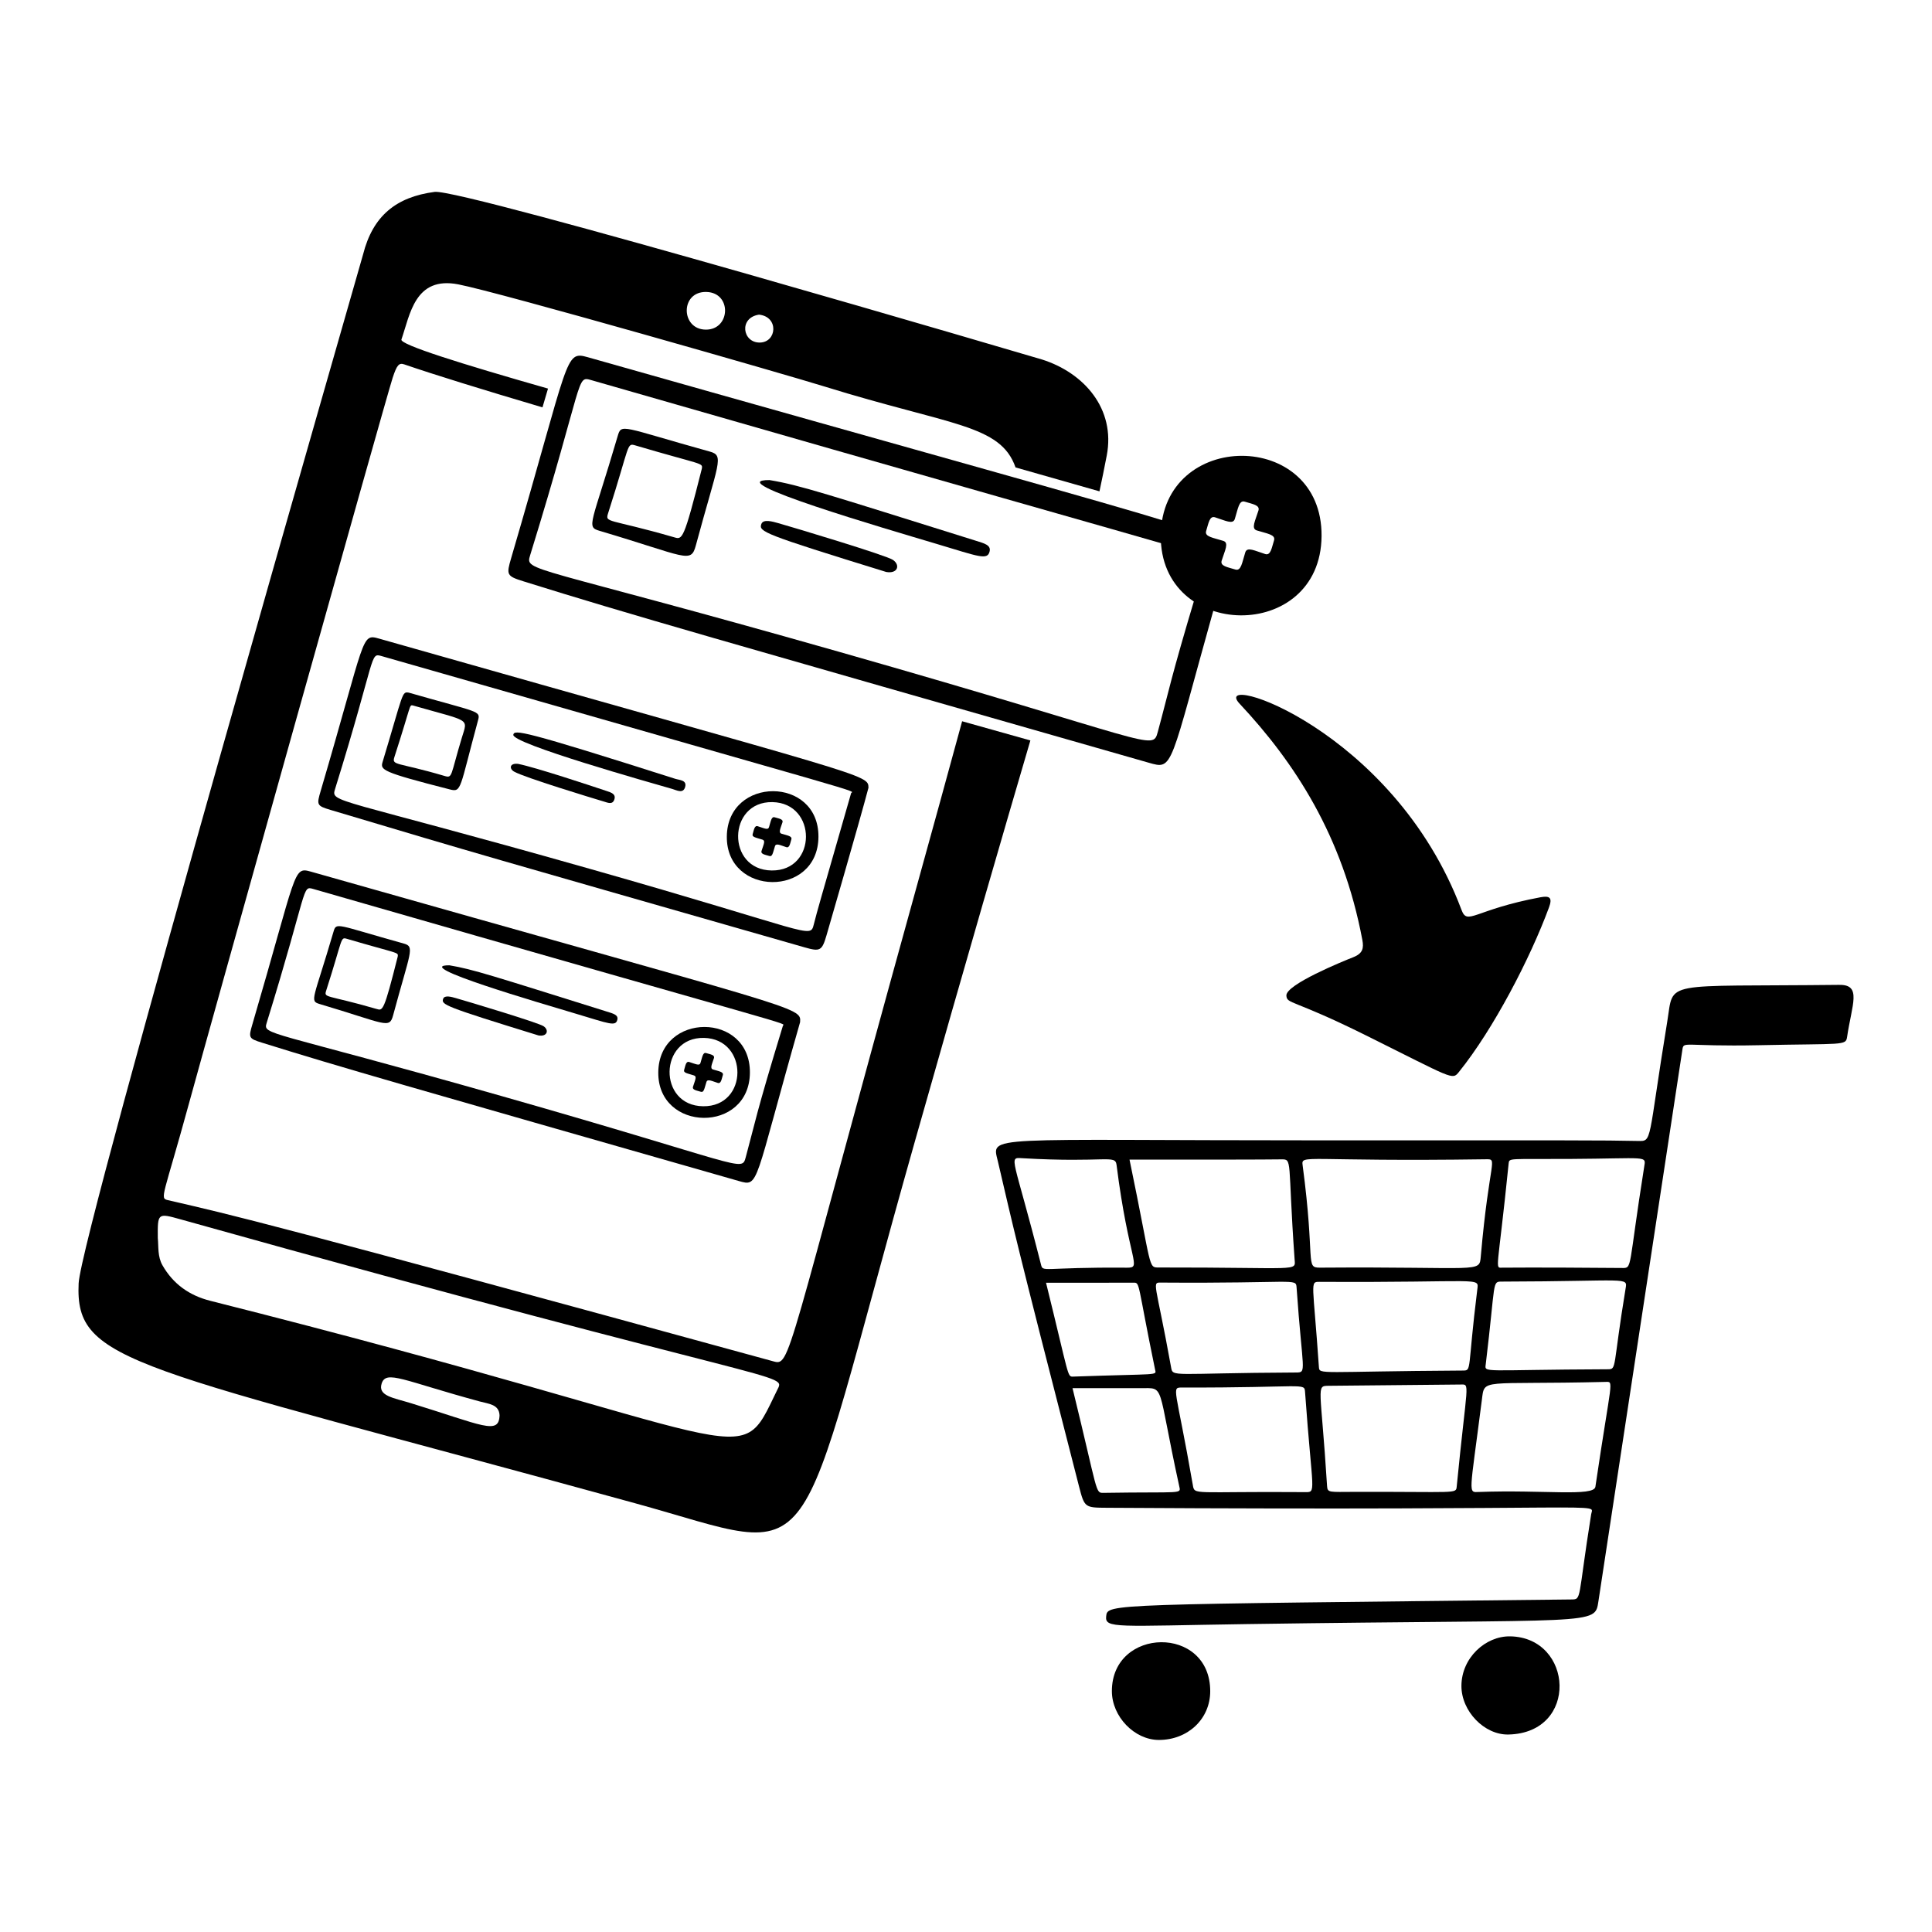 <?xml version="1.0" encoding="UTF-8"?> <svg xmlns="http://www.w3.org/2000/svg" width="450" height="450" viewBox="0 0 450 450" fill="none"><path d="M224.096 168.003C221.011 179.342 217.244 193.026 212.661 209.578C182.687 317.858 184.208 318.204 180.083 317.07C61.697 284.637 54.675 283.133 39.117 279.541C37.098 279.072 38.044 278.876 44.097 256.722C48.24 241.549 89.764 93.173 91.46 87.988C92.451 84.96 92.957 84.46 94.166 84.875C101.085 87.256 112.596 90.811 126.354 94.882C126.814 93.274 127.238 91.819 127.642 90.509C107.42 84.737 93.093 80.257 93.499 79.081C95.523 73.235 96.623 64.276 106.739 66.233C116.258 68.07 182.856 87.171 192.112 90.047C221.464 99.164 233.019 98.809 236.538 108.872L256.088 114.442C256.655 111.82 257.204 109.107 257.777 106.137C259.886 95.195 252.456 86.821 242.71 83.737C242.654 83.719 107.578 43.863 101.242 44.695C92.268 45.873 86.843 50.271 84.567 59.258C84.012 61.449 18.866 287.067 18.317 298.908C17.445 317.728 30.319 317.811 147.837 350.111C192.857 362.485 183.784 369.33 213.032 266.07C225.42 222.331 233.932 193.131 239.996 172.463L224.099 167.996L224.096 168.003ZM176.79 73.286C181.446 73.782 180.951 79.719 176.997 79.788C172.927 79.862 172.033 74.002 176.79 73.286ZM164.571 68.005C170.513 68.195 170.167 76.805 164.408 76.778C158.513 76.751 158.382 67.806 164.571 68.005ZM95.722 326.832C91.638 325.576 87.968 325.15 88.894 322.251C89.936 319.014 93.939 321.608 111.775 326.435C113.859 326.999 116.233 327.109 116.356 329.641C116.211 334.331 112.431 331.97 95.722 326.832ZM180.98 323.853C171.325 343.691 179.097 335.779 48.999 302.987C44.119 301.759 40.349 299.093 37.843 294.713C36.674 292.667 36.953 290.346 36.756 288.387C36.703 282.53 36.712 282.513 42.009 283.994C185.085 324.054 183.106 319.482 180.98 323.853Z" fill="#06245E" style="fill:#06245E;fill:color(display-p3 0.024 0.141 0.369);fill-opacity:1;"></path><path d="M340.411 211.929C341.822 215.684 343.292 211.891 358.795 208.991C361.05 208.569 361.602 209.154 360.792 211.351C356.427 223.195 347.837 239.735 339.811 249.682C338.223 251.65 338.519 251.271 317.985 241.076C301.008 232.649 299.762 233.909 299.624 231.899C299.448 229.338 312.795 223.895 315.187 222.958C317.438 222.077 317.677 220.843 317.316 218.924C312.744 194.633 301.512 177.561 288.74 163.915C281.509 156.188 324.505 169.591 340.411 211.929Z" fill="url(#paint0_linear_2134_588)" style=""></path><path d="M202.284 183.476C200.322 190.966 192.714 217.15 192.506 217.868C191.46 221.47 191.005 221.688 187.448 220.671C110.597 198.651 113.226 199.479 77.021 188.657C73.733 187.675 73.737 187.483 74.705 184.186C85.288 148.236 84.043 147.537 88.285 148.742C202.931 181.314 202.21 180.314 202.284 183.476ZM198.241 184.741C198.578 183.936 206.432 186.517 88.927 152.828C86.058 152.004 87.78 152.426 78.057 183.733C77.012 187.097 77.543 185.379 137.486 202.397C189.11 217.054 188.662 218.792 189.543 215.34C190.489 211.634 190.741 210.851 198.241 184.741Z" fill="#06245E" style="fill:#06245E;fill:color(display-p3 0.024 0.141 0.369);fill-opacity:1;"></path><path d="M95.222 161.331C111.563 166.021 111.965 165.483 111.336 167.804C107.011 183.739 107.551 184.581 104.796 183.876C88.851 179.799 88.548 179.346 89.119 177.458C93.996 161.318 93.561 161.05 95.222 161.331ZM96.103 164.296C95.311 164.191 95.779 164.214 91.868 176.316C91.203 178.371 92.428 177.452 103.533 180.732C105.456 181.301 104.863 180.763 107.576 171.813C108.988 167.155 109.676 168.188 96.103 164.296Z" fill="#06245E" style="fill:#06245E;fill:color(display-p3 0.024 0.141 0.369);fill-opacity:1;"></path><path d="M190.632 194.927C190.523 209.149 169.138 208.807 169.292 194.826C169.446 180.783 190.741 180.723 190.632 194.927ZM179.739 202.75C190.36 202.877 190.353 187.021 179.911 186.827C169.451 186.631 169.127 202.622 179.739 202.75Z" fill="#06245E" style="fill:#06245E;fill:color(display-p3 0.024 0.141 0.369);fill-opacity:1;"></path><path d="M157.286 181.401C158.241 181.705 160.055 181.678 159.578 183.324C159.109 184.944 157.616 184.056 156.603 183.766C151.637 182.336 119.096 173.175 119.56 171.126C119.832 169.926 121.392 169.959 157.286 181.401Z" fill="#06245E" style="fill:#06245E;fill:color(display-p3 0.024 0.141 0.369);fill-opacity:1;"></path><path d="M120.687 177.922C124.862 178.772 137.437 182.947 141.475 184.303C142.357 184.6 143.513 184.959 143.091 186.222C142.669 187.485 141.585 186.974 140.681 186.704C137.883 185.872 122.351 181.153 119.792 179.749C118.531 179.06 118.685 177.686 120.687 177.922Z" fill="#06245E" style="fill:#06245E;fill:color(display-p3 0.024 0.141 0.369);fill-opacity:1;"></path><path d="M176.497 192.446C178.115 192.957 178.885 193.396 179.117 192.656C179.547 191.281 179.663 190.121 180.449 190.368C181.377 190.659 182.495 190.772 182.249 191.547C181.814 192.919 181.25 193.938 182.031 194.184C183.405 194.615 184.566 194.731 184.318 195.516C184.028 196.444 183.914 197.562 183.14 197.317C181.768 196.882 180.748 196.317 180.502 197.098C179.994 198.718 179.916 199.604 179.179 199.372C178.251 199.079 177.133 198.968 177.379 198.193C177.89 196.576 178.334 195.804 177.593 195.57C175.975 195.056 175.087 194.983 175.319 194.246C175.612 193.318 175.723 192.2 176.497 192.446Z" fill="#06245E" style="fill:#06245E;fill:color(display-p3 0.024 0.141 0.369);fill-opacity:1;"></path><path d="M186.357 238.084C175.41 276.37 176.914 276.462 172.012 275.06C94.597 252.915 80.16 248.832 60.972 242.846C57.906 241.891 57.872 241.69 58.765 238.649C69.243 202.924 68.196 201.824 72.373 203.011C187.118 235.59 186.611 234.436 186.357 238.084ZM182.35 238.934C182.613 238.071 189.101 240.503 72.991 207.065C70.263 206.28 71.874 206.675 62.134 238.187C61.201 241.201 61.692 239.601 116.929 255.323C173.235 271.35 172.728 273.115 173.688 269.576C175.874 261.521 176.002 259.707 182.35 238.934Z" fill="#06245E" style="fill:#06245E;fill:color(display-p3 0.024 0.141 0.369);fill-opacity:1;"></path><path d="M74.437 233.851C72.014 233.133 73.067 232.76 77.67 217.046C78.357 214.703 78.239 215.37 94.074 219.779C96.685 220.506 95.554 221.675 91.569 236.466C90.678 239.773 89.871 238.425 74.437 233.851ZM92.633 222.822C92.816 221.713 92.84 222.215 80.807 218.674C79.243 218.215 79.908 218.494 75.999 230.654C75.39 232.551 75.836 231.564 87.729 235.012C89.157 235.427 89.4 235.681 92.633 222.822Z" fill="#06245E" style="fill:#06245E;fill:color(display-p3 0.024 0.141 0.369);fill-opacity:1;"></path><path d="M104.669 224.837C110.135 225.743 114.778 227.305 141.312 235.607C142.823 236.08 144.059 236.379 143.791 237.508C143.403 239.146 141.899 238.434 134.34 236.176C125.74 233.606 95.536 224.81 104.669 224.837Z" fill="#06245E" style="fill:#06245E;fill:color(display-p3 0.024 0.141 0.369);fill-opacity:1;"></path><path d="M125.413 241.172C103.464 234.4 102.737 234.01 103.219 232.644C103.547 231.712 105.211 232.203 106.22 232.491C108.984 233.274 125.422 238.211 126.609 239.026C127.961 239.954 127.445 241.527 125.413 241.172Z" fill="#06245E" style="fill:#06245E;fill:color(display-p3 0.024 0.141 0.369);fill-opacity:1;"></path><path d="M174.667 249.845C174.558 264.067 153.174 263.726 153.327 249.745C153.481 235.701 174.776 235.641 174.667 249.845ZM163.774 257.668C174.395 257.795 174.388 241.94 163.946 241.746C153.486 241.549 153.162 257.541 163.774 257.668Z" fill="#06245E" style="fill:#06245E;fill:color(display-p3 0.024 0.141 0.369);fill-opacity:1;"></path><path d="M160.537 247.362C162.155 247.873 162.924 248.312 163.156 247.572C163.587 246.197 163.703 245.037 164.488 245.285C165.417 245.575 166.534 245.688 166.289 246.463C165.854 247.835 165.289 248.855 166.07 249.1C167.445 249.531 168.605 249.647 168.357 250.432C168.067 251.36 167.954 252.478 167.179 252.233C165.807 251.798 164.787 251.233 164.542 252.014C164.033 253.634 163.955 254.52 163.219 254.288C162.291 253.995 161.173 253.884 161.418 253.11C161.929 251.492 162.373 250.72 161.632 250.486C160.015 249.972 159.127 249.899 159.359 249.162C159.651 248.234 159.763 247.116 160.537 247.362Z" fill="#06245E" style="fill:#06245E;fill:color(display-p3 0.024 0.141 0.369);fill-opacity:1;"></path><path d="M278.597 138.3C272.637 158.138 272.234 161.045 269.674 170.461C268.416 175.096 269.079 172.779 195.291 151.777C122.905 131.173 122.262 133.271 123.483 129.319C136.23 88.021 134.139 87.51 137.714 88.536C225.768 113.857 260.018 123.478 273.182 127.309L272.818 121.807C256.146 116.623 219.074 106.489 136.915 83.206C131.439 81.655 132.816 83.097 119.083 129.915C117.913 133.904 117.954 134.163 121.97 135.417C147.118 143.273 166.046 148.59 267.49 177.632C273.412 179.328 272.198 179.351 283.229 139.985L278.597 138.3Z" fill="url(#paint1_linear_2134_588)" style=""></path><path d="M139.621 123.632C136.442 122.69 137.823 122.199 143.861 101.605C144.76 98.535 144.606 99.423 165.354 105.188C168.779 106.139 167.296 107.672 162.07 127.055C160.901 131.39 159.845 129.618 139.621 123.632ZM163.467 109.178C163.703 107.727 163.734 108.399 147.971 103.742C145.925 103.138 146.786 103.504 141.672 119.442C140.875 121.925 141.455 120.64 157.041 125.149C158.915 125.691 159.227 126.024 163.467 109.178Z" fill="url(#paint2_linear_2134_588)" style=""></path><path d="M179.231 111.817C186.393 113.005 192.484 115.066 227.254 125.935C229.233 126.553 230.853 126.95 230.505 128.422C230.001 130.564 228.026 129.638 218.117 126.675C206.842 123.306 167.264 111.78 179.231 111.817Z" fill="url(#paint3_linear_2134_588)" style=""></path><path d="M206.418 133.224C177.657 124.346 176.7 123.842 177.334 122.055C177.765 120.836 179.945 121.477 181.268 121.849C184.893 122.871 206.432 129.344 207.987 130.413C209.756 131.627 209.082 133.693 206.418 133.224Z" fill="url(#paint4_linear_2134_588)" style=""></path><path d="M270.364 124.678C270.094 149.215 307.628 149.816 307.818 124.852C308.005 99.92 270.636 100.025 270.364 124.678ZM296.744 125.879C296.188 127.644 295.974 129.451 294.678 129.045C292.277 128.293 290.481 127.284 290.048 128.659C289.294 131.06 289.093 133.079 287.718 132.648C285.953 132.093 284.146 131.879 284.552 130.584C285.304 128.181 286.299 126.412 284.929 125.981C282.529 125.225 280.509 125.026 280.94 123.656C281.495 121.891 281.71 120.084 283.006 120.492C285.407 121.244 287.183 122.24 287.614 120.87C288.37 118.469 288.573 116.423 289.947 116.853C291.712 117.409 293.52 117.623 293.114 118.917C292.362 121.32 291.353 123.114 292.728 123.547C295.128 124.301 297.174 124.506 296.744 125.879Z" fill="url(#paint5_linear_2134_588)" style=""></path><path d="M428.45 229.393C386.65 229.857 389.932 228.166 388.341 237.903C383.716 266.182 384.952 265.823 381.469 265.751C373.186 265.577 367.01 265.602 308.632 265.611C228.492 265.622 230.96 264.252 232.43 270.524C236.183 286.538 235.951 286.406 251.335 346.253C252.596 351.159 252.694 351.159 257.817 351.19C377.189 351.933 371.073 349.823 370.618 352.679C367.403 372.76 368.489 372.517 365.944 372.546C257.578 373.746 257.987 373.496 257.65 376.439C257.313 379.382 260.055 378.726 290.378 378.282C372.575 377.068 371.424 378.717 372.312 372.912L391.846 244.597C392.179 242.363 391.802 243.823 409.683 243.45C429.371 243.035 429.922 243.586 430.221 241.54C431.33 233.992 433.7 229.337 428.452 229.398L428.45 229.393ZM346.077 270.017C349.015 269.973 346.9 269.924 344.907 292.611C344.553 296.623 345.057 294.981 307.436 295.26C303.935 295.282 306.409 293.928 303.402 271.378C303.056 268.786 303.98 270.622 346.077 270.017ZM301.996 299.854C303.373 319.698 304.52 319.669 301.804 319.683C272.702 319.814 273.202 320.874 272.76 318.42C269.112 298.189 268.135 298.722 270.582 298.74C301.773 298.961 301.842 297.647 301.996 299.854ZM263.087 270.096C286.723 270.096 292.33 270.104 298.321 270.038C301.155 270.006 299.867 269.823 301.536 293.301C301.746 296.257 302.942 295.184 269.96 295.224C267.34 295.228 268.4 295.648 263.087 270.096ZM242.444 294.447C236.054 269.279 234.775 269.573 238.055 269.765C257.594 270.905 259.75 268.828 260.066 271.329C262.927 293.91 266.102 295.298 262.507 295.268C242.415 295.11 242.962 296.498 242.444 294.447ZM243.64 298.776C243.64 298.776 257.266 298.789 264.002 298.763C265.589 298.758 264.83 298.557 269.036 318.976C269.342 320.466 270.272 319.917 249.979 320.636C248.542 320.685 249.113 320.883 243.64 298.776ZM257.083 347.714C255.05 347.75 255.878 348.073 249.812 323.331C249.812 323.331 260.363 323.313 265.593 323.331C271.493 323.353 269.346 321.84 274.643 346.054C275.098 348.138 275.681 347.413 257.083 347.714ZM303.797 347.544C277.742 347.344 278.255 348.341 277.832 345.889C273.82 322.766 272.68 323.179 275.435 323.186C303.948 323.246 303.81 321.99 303.971 324.217C305.682 348.232 306.771 347.567 303.797 347.544ZM339.294 346.261C339.124 348.009 339.32 347.422 315.531 347.484C309.613 347.502 309.201 347.725 309.1 346.137C307.641 322.746 306.429 322.798 309.5 322.778C312.289 322.764 337.306 322.523 340.162 322.483C342.522 322.445 341.708 321.675 339.294 346.261ZM340.735 319.228C307.17 319.426 307.324 320.254 307.197 318.391C305.838 298.555 305.037 298.553 307.338 298.566C345.349 298.783 344.468 297.315 344.086 300.385C341.748 319.216 342.864 319.212 340.735 319.228ZM371.598 346.297C371.252 348.644 359.491 346.958 344.524 347.507C341.844 347.6 342.295 348.47 345.146 326.124C345.815 320.877 344.624 322.581 373.867 321.876C376.044 321.823 375.348 320.863 371.598 346.297ZM378.624 300.177C375.576 318.67 376.636 318.92 374.498 318.929C344.932 319.034 345.804 319.879 346.063 317.728C348.424 298.227 347.455 298.513 349.87 298.508C379.458 298.444 379.092 297.328 378.624 300.177ZM382.957 271.807C379.173 295.625 380.279 295.367 377.796 295.338C371.093 295.262 356.679 295.202 349.975 295.264C348.047 295.282 348.814 296.487 351.389 271.028C351.53 269.654 351.349 270.017 365.41 269.942C383.93 269.837 383.39 269.074 382.957 271.807Z" fill="#06245E" style="fill:#06245E;fill:color(display-p3 0.024 0.141 0.369);fill-opacity:1;"></path><path d="M351.746 381.138C346.016 381.042 340.423 386.123 340.394 392.66C340.367 398.564 345.733 404.12 351.327 404.002C367.831 403.656 366.477 381.383 351.746 381.138Z" fill="#06245E" style="fill:#06245E;fill:color(display-p3 0.024 0.141 0.369);fill-opacity:1;"></path><path d="M258.979 393.905C258.984 399.818 264.223 405.258 269.913 405.267C276.68 405.276 281.865 400.383 281.883 393.957C281.928 378.447 258.966 378.945 258.979 393.905Z" fill="#06245E" style="fill:#06245E;fill:color(display-p3 0.024 0.141 0.369);fill-opacity:1;"></path><defs><linearGradient id="paint0_linear_2134_588" x1="287.928" y1="250.62" x2="372.336" y2="162.172" gradientUnits="userSpaceOnUse"><stop stop-color="#0648C5" style="stop-color:#0648C5;stop-color:color(display-p3 0.024 0.282 0.772);stop-opacity:1;"></stop><stop offset="1" stop-color="#6E9FFF" style="stop-color:#6E9FFF;stop-color:color(display-p3 0.43 0.623 0.999);stop-opacity:1;"></stop></linearGradient><linearGradient id="paint1_linear_2134_588" x1="118.418" y1="178.167" x2="186.839" y2="27.856" gradientUnits="userSpaceOnUse"><stop stop-color="#0648C5" style="stop-color:#0648C5;stop-color:color(display-p3 0.024 0.282 0.772);stop-opacity:1;"></stop><stop offset="1" stop-color="#6E9FFF" style="stop-color:#6E9FFF;stop-color:color(display-p3 0.43 0.623 0.999);stop-opacity:1;"></stop></linearGradient><linearGradient id="paint2_linear_2134_588" x1="137.963" y1="129.455" x2="165.409" y2="94.994" gradientUnits="userSpaceOnUse"><stop stop-color="#0648C5" style="stop-color:#0648C5;stop-color:color(display-p3 0.024 0.282 0.772);stop-opacity:1;"></stop><stop offset="1" stop-color="#6E9FFF" style="stop-color:#6E9FFF;stop-color:color(display-p3 0.43 0.623 0.999);stop-opacity:1;"></stop></linearGradient><linearGradient id="paint3_linear_2134_588" x1="177.001" y1="129.592" x2="185.276" y2="97.917" gradientUnits="userSpaceOnUse"><stop stop-color="#0648C5" style="stop-color:#0648C5;stop-color:color(display-p3 0.024 0.282 0.772);stop-opacity:1;"></stop><stop offset="1" stop-color="#6E9FFF" style="stop-color:#6E9FFF;stop-color:color(display-p3 0.43 0.623 0.999);stop-opacity:1;"></stop></linearGradient><linearGradient id="paint4_linear_2134_588" x1="177.217" y1="133.292" x2="183.409" y2="112.382" gradientUnits="userSpaceOnUse"><stop stop-color="#0648C5" style="stop-color:#0648C5;stop-color:color(display-p3 0.024 0.282 0.772);stop-opacity:1;"></stop><stop offset="1" stop-color="#6E9FFF" style="stop-color:#6E9FFF;stop-color:color(display-p3 0.43 0.623 0.999);stop-opacity:1;"></stop></linearGradient><linearGradient id="paint5_linear_2134_588" x1="270.362" y1="143.329" x2="304.674" y2="99.384" gradientUnits="userSpaceOnUse"><stop stop-color="#0648C5" style="stop-color:#0648C5;stop-color:color(display-p3 0.024 0.282 0.772);stop-opacity:1;"></stop><stop offset="1" stop-color="#6E9FFF" style="stop-color:#6E9FFF;stop-color:color(display-p3 0.43 0.623 0.999);stop-opacity:1;"></stop></linearGradient></defs></svg> 